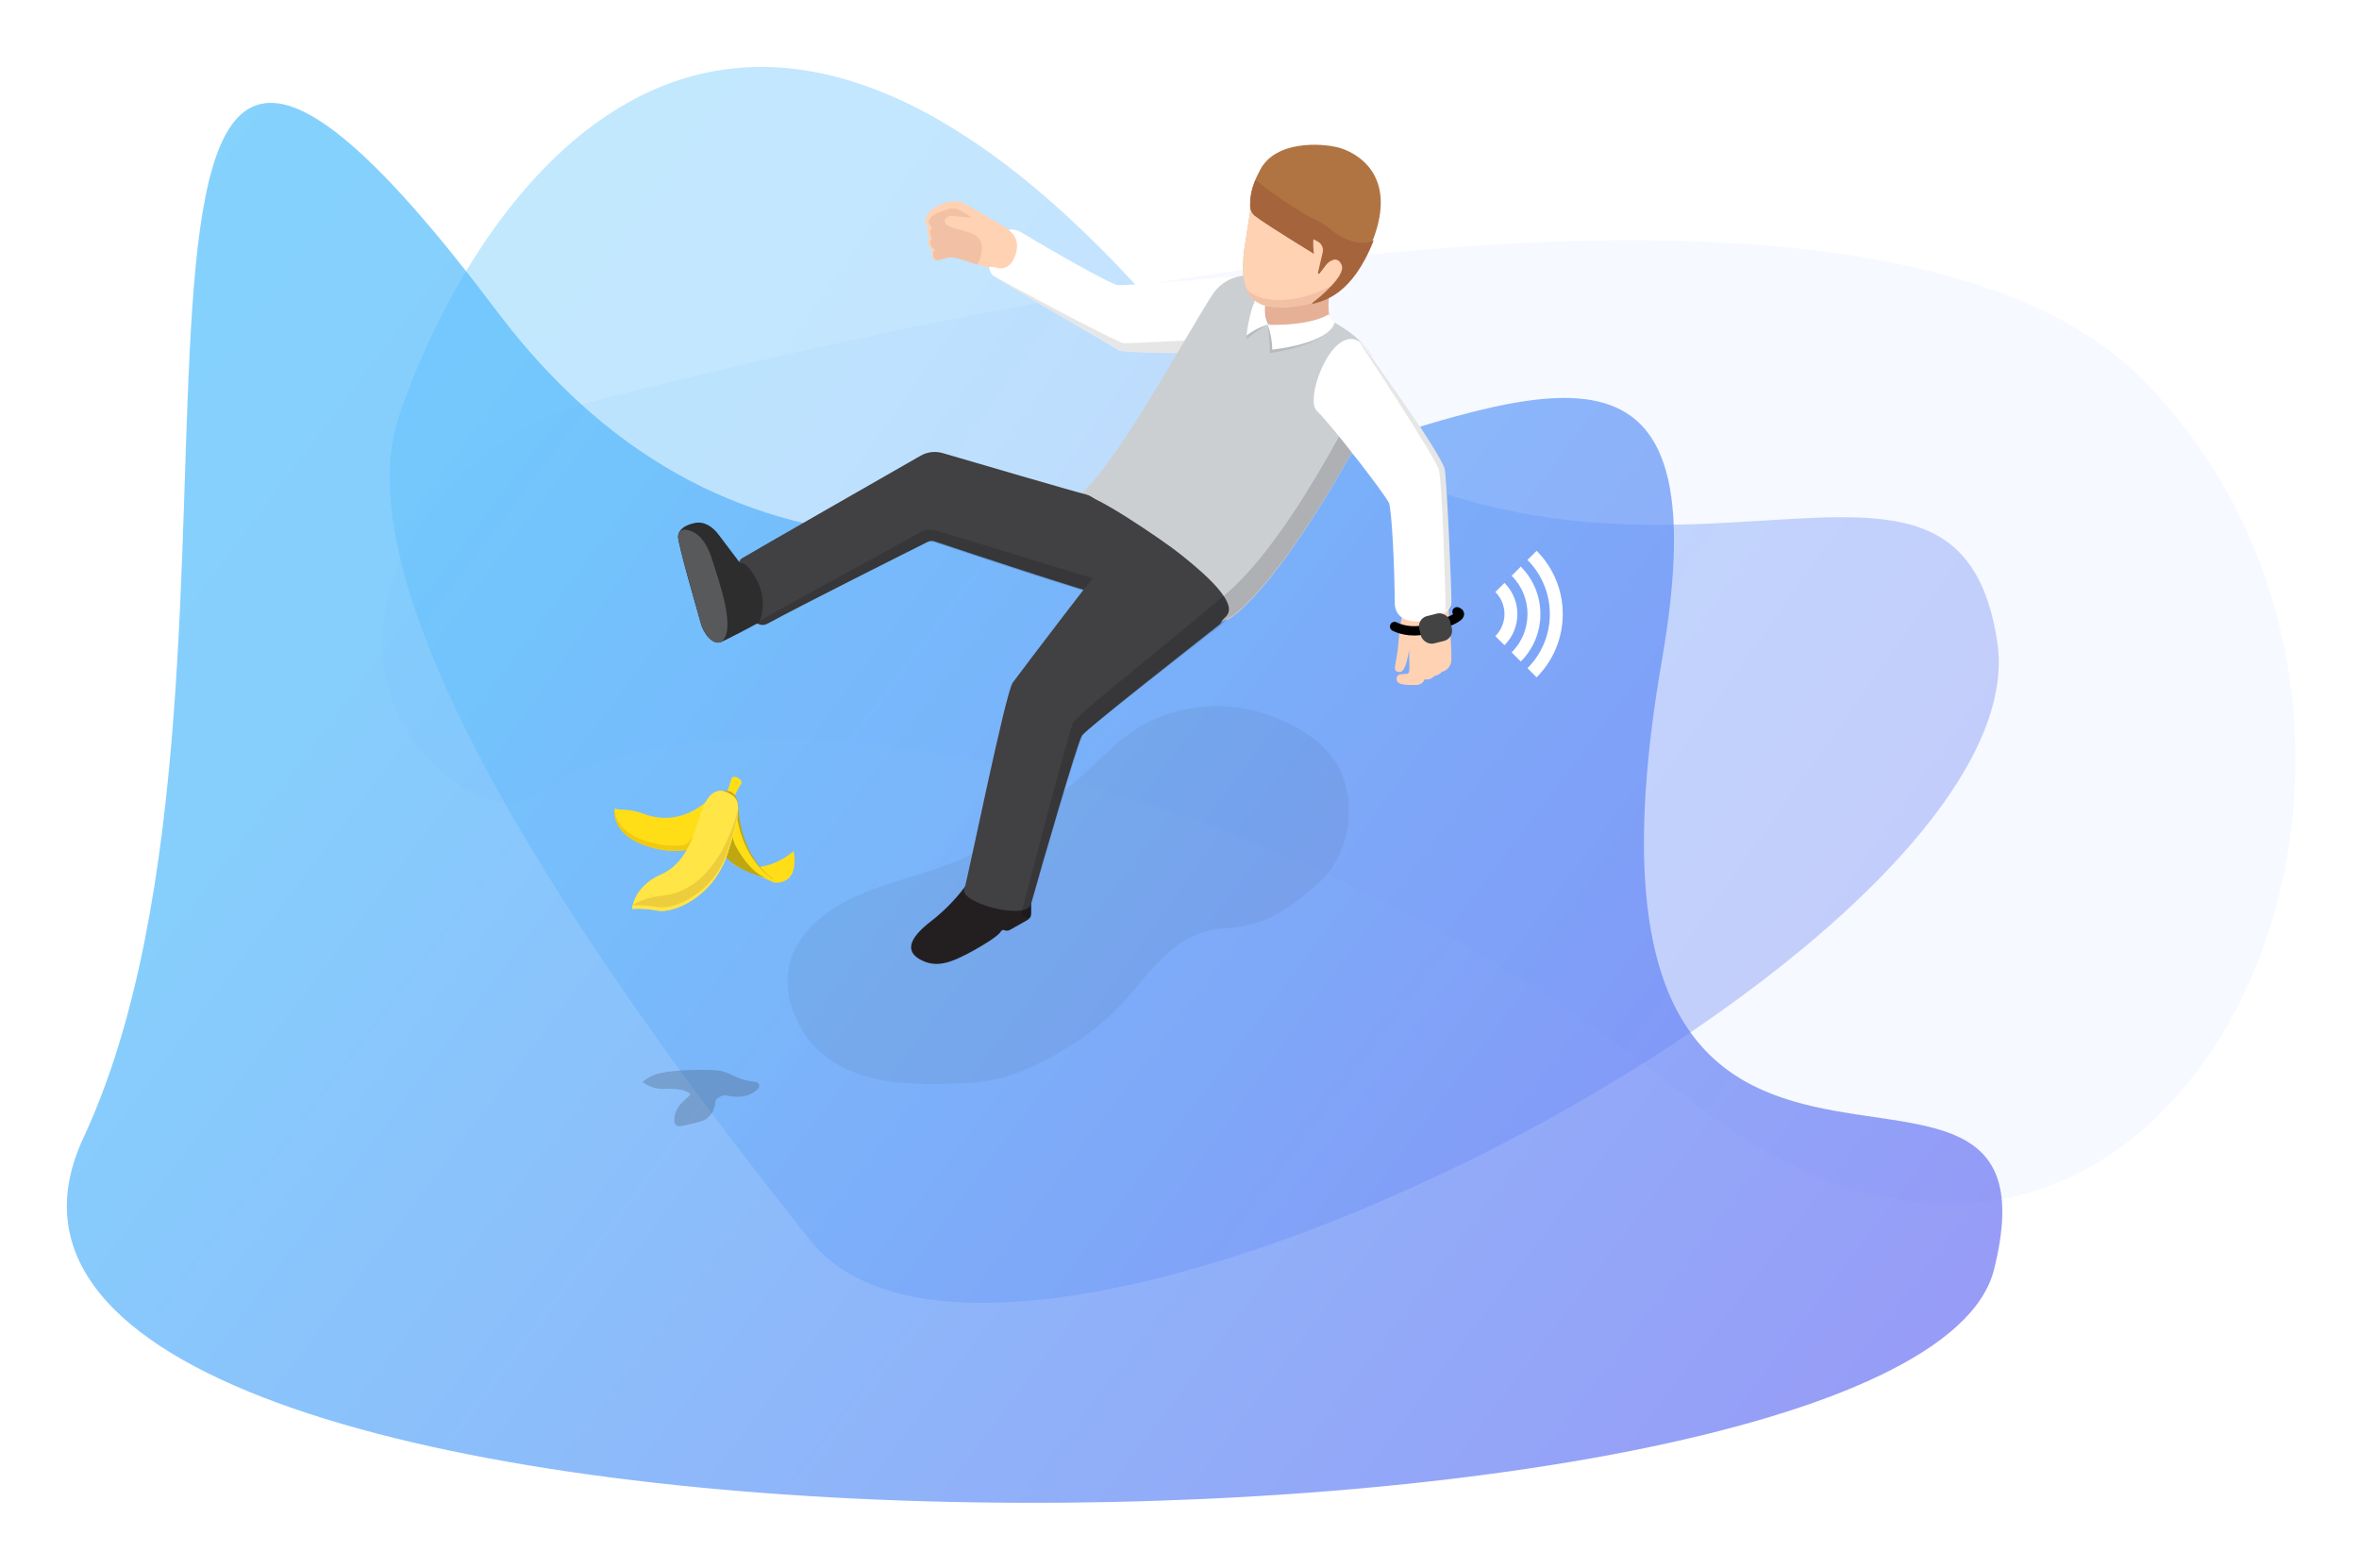 <svg width="668" height="444" viewBox="0 0 668 444" fill="none" xmlns="http://www.w3.org/2000/svg">
<g filter="url(#filter0_d)">
<path fill-rule="evenodd" clip-rule="evenodd" d="M123.994 221.699C87.555 187.416 119.289 130.155 167.748 117.709C298.159 84.214 535.547 36.821 608.012 112.745C709.685 219.271 611.328 422.241 476.89 314.273C342.451 206.305 192.246 199.596 155.579 227.002C144.903 234.983 134.035 231.147 123.994 221.699Z" fill="#F6F9FF"/>
</g>
<g opacity="0.353" filter="url(#filter1_d)">
<path fill-rule="evenodd" clip-rule="evenodd" d="M113 121.78C131.1 68.107 198.379 -48.584 320.999 84.079C443.619 216.743 552.341 99.394 565.567 185.755C578.793 272.117 285.063 424.89 229.51 355.382C173.956 285.873 94.9 175.453 113 121.78Z" fill="url(#paint0_linear)"/>
</g>
<g filter="url(#filter2_d)">
<path fill-rule="evenodd" clip-rule="evenodd" d="M140.6 92.011C276.744 272.912 504.777 -6.452 470.583 191.12C436.389 388.691 587.481 272.653 564.636 363.596C541.79 454.538 -38.762 460.036 23.619 326.267C86 192.498 4.456 -88.889 140.6 92.011Z" fill="url(#paint1_linear)" fill-opacity="0.7"/>
</g>
<g filter="url(#filter3_d)">
<path opacity="0.053" fill-rule="evenodd" clip-rule="evenodd" d="M227.026 295.573C230.66 301.91 237.151 306.244 244.089 308.497C251.027 310.75 258.429 311.103 265.719 310.978C273.361 310.849 281.262 310.676 288.337 307.773C308.098 299.679 317.351 288.935 321.381 284.046C328.422 275.503 335.291 267.586 346.327 266.965C357.363 266.345 363.588 262.834 373.679 253.788C383.77 244.742 386.739 222.979 370.792 212.308C348.883 197.662 328.791 206.062 322.678 209.862C316.565 213.661 311.655 219.033 306.289 223.806C300.138 229.264 293.359 233.955 286.597 238.629C282.731 241.304 278.864 243.988 274.659 246.124C267.356 249.838 259.352 251.806 251.581 254.348C243.81 256.89 236.026 260.176 230.209 265.936C221.316 274.741 221.132 285.286 227.026 295.573Z" fill="black"/>
<path fill-rule="evenodd" clip-rule="evenodd" d="M352.233 103.739C352.233 103.739 326.416 104.508 317.337 103.406C317.337 103.406 285.526 85.004 281.53 82.363C277.534 79.722 281.786 65.239 289.424 69.927C296.932 74.538 314.149 84.295 316.31 84.705C318.471 85.115 346.067 82.568 351.244 82.119C356.421 81.671 365.231 102.359 352.233 103.739Z" fill="white"/>
<path opacity="0.1" fill-rule="evenodd" clip-rule="evenodd" d="M359 99.224C358.137 101.602 356.224 103.363 352.706 103.736C352.706 103.736 326.66 104.511 317.505 103.406C317.505 103.406 285.407 84.952 281.376 82.304C281.241 82.215 281.115 82.113 281 82C281.54 82.296 316.223 101.131 318.338 101.225C319.922 101.293 345.809 99.931 359 99.224Z" fill="black"/>
<path fill-rule="evenodd" clip-rule="evenodd" d="M287.578 76.086C286.425 79.627 284.216 80.51 281.887 79.746C280.314 79.228 280.191 80.072 278.278 79.321C273.694 77.516 270.293 76.595 269.373 76.748C268.079 76.96 264.437 78.578 263.987 76.986C263.732 76.238 263.742 75.425 264.017 74.684C264.017 74.684 261.977 73.593 263.275 71.33C262.505 70.542 262.363 69.334 262.927 68.388C262.927 68.388 261.108 67.777 262.567 64.868C264.025 61.96 270.221 60.16 272.613 61.395C275.005 62.631 280.793 66.15 282.57 67.144C285.496 68.757 289.275 70.918 287.578 76.086Z" fill="#FFD2B3"/>
<path fill-rule="evenodd" clip-rule="evenodd" d="M264.344 76.788C264.146 76.049 264.267 75.171 264.777 74.728C264.777 74.728 262.443 73.694 263.912 71.427C263.215 70.547 263.206 69.319 263.891 68.43C263.891 68.43 260.538 65.918 266.842 63.786C270.515 62.52 270.299 62.541 275.363 65.673C275.363 65.673 270.342 65.289 269.681 65.175C268.173 64.918 266.056 66.779 268.981 68.164C271.906 69.548 276.983 69.43 277.864 72.93C278.232 74.399 277.864 77.636 276.633 79C272.368 77.345 269.616 76.767 268.769 76.889C268.13 76.986 266.937 77.421 265.822 77.658C265.171 77.802 264.518 77.418 264.344 76.788Z" fill="#F2C1A5"/>
<path fill-rule="evenodd" clip-rule="evenodd" d="M343.259 87.539C346.368 82.637 352.539 80.687 357.886 82.917C358.877 83.349 359.959 83.803 361.148 84.348C365.389 86.285 372.185 91.872 378.003 95.387C378.793 95.866 379.578 96.353 380.356 96.849C389.113 102.431 393.876 111.226 389.122 120.48C380.223 137.802 362.898 167.551 349.508 178.309C342.923 183.611 332.352 175.577 317.983 166.241C301.732 155.673 304.193 145.918 307.179 142.891C318.341 131.502 334.429 101.428 343.259 87.539Z" fill="#CCCFD2"/>
<path fill-rule="evenodd" clip-rule="evenodd" d="M305.569 144.2C307.66 142.06 330.266 157.757 333.822 160.628C337.377 163.499 351.28 174.155 347.286 178.466C341.75 184.397 339.268 184.769 335.252 184.998C331.901 185.193 301.971 170.805 299.535 162.474C298.317 158.306 299.437 154.29 300.327 151.822C301.498 148.622 303.47 146.361 305.569 144.2Z" fill="#414042"/>
<path fill-rule="evenodd" clip-rule="evenodd" d="M307.499 144.024C304.082 143.201 276.534 135.133 266.946 132.325C264.851 131.71 262.598 131.975 260.702 133.061C249.804 139.297 212.5 160.65 209.98 162.184C207.024 163.978 211.117 184.079 217.443 180.595C226.178 175.786 257.156 160.256 262.788 157.439C263.351 157.156 264.004 157.109 264.602 157.309C270.997 159.45 308.344 171.92 315.596 173.528C325.852 175.799 316.117 146.108 307.499 144.024Z" fill="#414042"/>
<path fill-rule="evenodd" clip-rule="evenodd" d="M209.631 163.554C209.631 163.554 204.124 156.25 203.468 155.389C201.79 153.151 199.391 151.564 196.749 152.107C194.106 152.651 192.141 153.89 192.002 155.907C191.863 157.924 197.97 178.686 198.418 180.443C199.213 183.573 201.895 186.794 204.194 185.825C206.341 184.925 214.391 180.608 214.625 180.473C215.408 180.038 217.446 174.156 214.304 168.301C211.161 162.445 209.631 163.554 209.631 163.554Z" fill="#2D2D2E"/>
<path fill-rule="evenodd" clip-rule="evenodd" d="M192 155.912C192.25 159.012 198.023 178.683 198.456 180.401C199.227 183.413 201.709 186.508 203.95 185.93C208.887 183.163 203.613 168.683 201.595 162.309C199.577 155.934 196.565 154.352 194.184 154.023C192.7 153.821 192.184 155 192 155.912Z" fill="#58595B"/>
<path opacity="0.15" fill-rule="evenodd" clip-rule="evenodd" d="M319 170.708C318.52 172.898 317.221 174.1 314.837 173.57C307.621 171.971 270.457 159.568 264.099 157.438C263.505 157.24 262.858 157.286 262.298 157.568C256.695 160.369 225.855 175.82 217.181 180.599C216.182 181.195 214.924 181.121 214 180.414L260.66 154.71C262.027 153.962 263.635 153.797 265.124 154.254L319 170.708Z" fill="black"/>
<path fill-rule="evenodd" clip-rule="evenodd" d="M272.961 255.523C270.225 259.103 267.019 262.315 263.426 265.074C257.358 269.799 256.4 273.381 260.448 275.686C264.886 278.178 268.887 277.023 275.886 273.084C282.886 269.145 283.202 268.071 283.462 267.757C283.722 267.443 284.004 267.273 284.329 267.426C284.868 267.672 285.496 267.645 286.01 267.354L290.912 264.582C291.586 264.203 292.001 263.5 292 262.739V255.255C292.004 251.732 278.638 247.644 272.961 255.523Z" fill="#231F20"/>
<path fill-rule="evenodd" clip-rule="evenodd" d="M316.661 158.548C314.75 160.456 288.806 194.508 286.766 197.366C284.726 200.224 274.227 252.074 273.053 255.912C271.879 259.75 290.623 264.803 291.93 260.106C294.784 249.815 305.078 214.262 306.363 212.332C307.649 210.402 339.249 185.709 345.386 180.821C349.941 177.191 328.039 147.207 316.661 158.548Z" fill="#414042"/>
<path opacity="0.15" fill-rule="evenodd" clip-rule="evenodd" d="M389.123 120.405C380.22 137.677 362.879 167.341 349.481 178.073C348.918 178.525 348.293 178.895 347.626 179.173C347.04 179.772 346.487 180.311 345.966 180.794L345.927 180.828C344.979 181.721 343.951 182.525 342.855 183.23C332.818 191.051 307.807 210.454 306.66 212.148C305.366 214.067 295.013 249.409 292.132 259.645C292.093 259.796 292.035 259.941 291.959 260.076V263.211C291.96 263.481 291.908 263.749 291.808 264L289 263.496C289 263.496 302.553 211.355 303.783 208.841C305.012 206.327 326.464 189.672 347.04 172.334C367.616 154.997 389.688 107 389.688 107C391.496 111.1 391.552 115.692 389.123 120.405Z" fill="black"/>
<path fill-rule="evenodd" clip-rule="evenodd" d="M376.867 85.366C376.148 87.424 375.886 92.236 376.658 94.23C377.499 96.416 367.504 100.682 359.147 95.631C353.724 92.36 359.505 83.043 366.152 81.169C366.152 81.169 372.172 78.778 374.67 80.836C374.674 80.84 377.656 83.18 376.867 85.366Z" fill="#E6B097"/>
<path opacity="0.1" fill-rule="evenodd" clip-rule="evenodd" d="M376.273 93C376.273 93 371.936 96.173 359 95.918C359.347 98.6 359.556 101.298 359.625 104C359.625 104 375.447 101.975 378 95.331L376.273 93Z" fill="black"/>
<path fill-rule="evenodd" clip-rule="evenodd" d="M376.237 93C376.237 93 371.91 96.239 359 95.979C359.796 98.237 360.229 100.607 360.283 103C360.283 103 376.168 101.493 378 95.314L376.237 93Z" fill="white"/>
<path opacity="0.1" fill-rule="evenodd" clip-rule="evenodd" d="M359.236 95.575C359.236 95.575 356.488 97.334 353 100C353 100 353 89.988 358.967 85H361C361 85 356.533 89.57 359.236 95.575Z" fill="black"/>
<path fill-rule="evenodd" clip-rule="evenodd" d="M359.127 95.927C359.127 95.927 356.698 96.313 353 99C353 99 353.665 88.829 358.843 84H361C361 84 356.258 89.875 359.127 95.927Z" fill="white"/>
<path fill-rule="evenodd" clip-rule="evenodd" d="M363.118 48.72C358.531 50.496 355.482 55.035 354.984 57.504L352.258 75.264C351.445 82.953 352.258 89.35 359.046 90.763C359.046 90.763 377.128 93.621 383.376 79.5L386.761 72.046C393.196 56.166 384.632 48.625 375.34 47.256C367.96 46.208 363.118 48.72 363.118 48.72Z" fill="#BCBEC0"/>
<path fill-rule="evenodd" clip-rule="evenodd" d="M386.76 72.048L383.379 79.507C381.455 83.889 377.902 87.316 373.497 89.037C366.504 91.931 359.046 90.77 359.046 90.77C357.525 90.498 356.107 89.807 354.945 88.773C351.963 86.001 351.648 80.976 352.257 75.271L354.979 57.484C355.481 55.015 358.527 50.48 363.118 48.704C363.118 48.704 367.961 46.182 375.337 47.274C384.635 48.63 393.196 56.172 386.76 72.048Z" fill="#FFD2B3"/>
<path fill-rule="evenodd" clip-rule="evenodd" d="M353 85.798C354.003 88.311 355.903 90.096 359.154 90.762C359.154 90.762 377.432 93.617 383.755 79.541L384 79C376.623 88.591 358.461 92.129 353 85.798Z" fill="#F2C1A5"/>
<path fill-rule="evenodd" clip-rule="evenodd" d="M356.855 52.062C361.257 43.771 374.067 44.503 379.011 45.785C383.404 46.923 396.223 53.032 388.662 72.243C382.638 87.621 374.703 89.154 371.777 89.994C371.71 90.014 371.638 89.982 371.607 89.918C371.577 89.854 371.598 89.778 371.657 89.738C373.654 88.318 381.059 82.036 379.932 79.126C379.071 76.927 377.604 77.286 376.623 77.854C376.093 78.173 375.632 78.595 375.267 79.096L373.516 81.417C373.466 81.489 373.371 81.515 373.291 81.478C373.211 81.44 373.17 81.351 373.193 81.265L374.536 75.498C374.832 74.214 374.229 72.889 373.068 72.277L371.777 71.584C371.677 72.984 371.737 74.39 371.958 75.775C361.433 69.207 357.087 66.367 355.297 64.951C354.42 64.224 353.94 63.119 354.006 61.977C353.898 57.942 355.538 54.543 356.855 52.062Z" fill="#B07443"/>
<path fill-rule="evenodd" clip-rule="evenodd" d="M354.006 62.164C353.938 63.299 354.421 64.397 355.305 65.119C357.111 66.546 361.484 69.367 372.075 75.869C371.852 74.495 371.789 73.1 371.889 71.711L373.188 72.399C374.354 73.007 374.96 74.32 374.664 75.594L373.309 81.318C373.286 81.403 373.327 81.492 373.407 81.529C373.487 81.566 373.583 81.54 373.633 81.468L375.4 79.163C375.766 78.667 376.228 78.249 376.76 77.933C377.747 77.37 379.232 77.013 380.089 79.202C381.224 82.088 373.772 88.323 371.767 89.742C371.711 89.781 371.691 89.855 371.72 89.917C371.748 89.979 371.817 90.012 371.884 89.996C374.85 89.166 382.899 87.631 389 72.064C386.341 73.543 381.258 72.79 376.422 68.692C375.382 67.8 374.228 67.05 372.988 66.46C367.117 63.717 358.813 57.615 355.552 55C354.517 57.247 353.989 59.693 354.006 62.164Z" fill="#A6643C"/>
<path fill-rule="evenodd" clip-rule="evenodd" d="M403.416 170.225C405.465 169.372 410.053 170.971 410.112 174.602C410.171 178.232 411.422 190.023 410.851 191.806C410.281 193.589 408.959 194.16 408.393 194.224C408.393 194.224 407.383 195.308 406.187 195.436C405.491 196.223 404.439 196.585 403.411 196.392C403.051 197.371 402.114 198.01 401.079 197.983C399.25 197.983 395.397 198.294 395.46 196.276C395.524 194.259 398.118 195.201 398.747 194.694C399.377 194.186 399.001 191.908 399.001 187.898C399.001 187.898 398.249 194.638 396.259 194.344C393.868 193.99 395.524 192.723 396.039 185.59C396.555 178.458 397.814 172.58 403.416 170.225Z" fill="#FFD2B3"/>
<path fill-rule="evenodd" clip-rule="evenodd" d="M386.822 102.464C386.822 102.464 408.481 133.153 409.102 136.857C409.723 140.562 411 169.786 411 174.656C411 179.526 394.941 183.733 394.941 174.656C394.941 165.579 394.144 148.452 393.291 146.398C392.439 144.344 376.727 123.915 372.883 120.367C369.04 116.818 378.484 92.26 386.822 102.464Z" fill="white"/>
<path opacity="0.1" fill-rule="evenodd" clip-rule="evenodd" d="M410.996 174.373C411.001 174.455 411.001 174.537 410.996 174.619C410.996 174.697 410.974 174.774 410.957 174.856C410.957 174.93 410.918 175.003 410.892 175.081C410.866 175.158 410.835 175.232 410.801 175.309L410.779 175.361C410.75 175.427 410.717 175.493 410.679 175.559C410.636 175.637 410.588 175.719 410.536 175.797C410.484 175.874 410.458 175.913 410.415 175.973C410.372 176.034 410.272 176.168 410.189 176.258C409.952 176.529 409.689 176.778 409.405 177C409.171 168.197 408.364 140.292 407.428 137.027C406.322 133.175 385.316 101.492 385 101C385.16 101.116 385.325 101.242 385.481 101.38L385.681 101.556C385.99 101.843 386.28 102.15 386.548 102.475C386.548 102.475 408.464 133.024 409.093 136.712C409.721 140.4 410.996 169.538 410.996 174.373Z" fill="black"/>
<path opacity="0.2" fill-rule="evenodd" clip-rule="evenodd" d="M182 310.402C182 310.675 184.868 312.525 187.873 312.399C190.16 312.304 193.229 312.282 195.14 313.538C196.508 314.43 191.96 315.743 191.062 319.883C190.964 320.397 190.919 320.919 190.929 321.442C190.928 321.921 191.146 322.374 191.518 322.67C191.891 322.965 192.377 323.07 192.836 322.954C194.618 322.521 196.204 322.308 198.683 321.524C201.09 320.762 202.436 318.441 202.577 315.894C202.624 315.076 204.591 314.084 205.48 314.192C205.749 314.222 211.246 315.924 214.691 312.338C214.983 312.03 215.077 311.581 214.935 311.18C214.793 310.778 214.438 310.492 214.02 310.441C207.048 309.575 207.228 307.232 201.671 307.05C196.414 306.877 188.69 307.107 185.189 308.454C184.035 308.936 182.96 309.593 182 310.402Z" fill="#231F20"/>
<path fill-rule="evenodd" clip-rule="evenodd" d="M205 230.222C205.844 228.554 206.502 226.8 206.963 224.991C207.442 222.662 210.773 225.022 209.834 226.137C208.895 227.253 207.697 230.137 207.5 230.804C207.303 231.471 205 230.222 205 230.222Z" fill="#FFDE17"/>
<path fill-rule="evenodd" clip-rule="evenodd" d="M219.23 253.958C219.23 253.958 226.406 255.14 224.753 245C224.753 245 217.062 252.444 207 248.583L219.23 253.958Z" fill="#FFDE17"/>
<path fill-rule="evenodd" clip-rule="evenodd" d="M208.501 232.388C208.501 232.388 208.621 246.024 219 253C219 253 210.073 251.79 205.398 246.608C200.135 240.778 198.811 232.631 201.032 229.967C203.186 227.385 208.082 226.575 208.501 232.388Z" fill="#BFA711"/>
<path fill-rule="evenodd" clip-rule="evenodd" d="M219 253C219 253 218.163 252.881 216.907 252.574C214.124 251.871 209.173 250.191 206.117 246.607C201.128 240.776 199.873 232.627 201.978 229.963C203.51 228.019 206.523 227.077 208.097 229.238C208.701 230.172 209.034 231.261 209.055 232.38C209.055 232.38 209.156 246.04 219 253Z" fill="#BFA711"/>
<path fill-rule="evenodd" clip-rule="evenodd" d="M219 253C218.236 252.985 217.48 252.839 216.769 252.569C213.199 251.221 210.183 247.013 208.344 243.645C206.068 239.48 207.371 229 207.371 229C208.016 229.944 208.37 231.044 208.393 232.174C208.393 232.174 208.505 245.966 219 253Z" fill="#FFDE17"/>
<path fill-rule="evenodd" clip-rule="evenodd" d="M200.75 230.283C200.75 230.283 193.255 238.641 182.202 234.471C177.487 232.691 175.277 233.753 174.068 232.91C174.068 232.91 172.602 240.155 183.311 243.659C194.021 247.164 199.406 242.739 200.82 242.314C207.323 240.379 205.4 227.986 200.75 230.283Z" fill="#FFDE17"/>
<path fill-rule="evenodd" clip-rule="evenodd" d="M205.856 228.451C204.191 227.701 201.228 227.217 199.123 232.715C197.017 238.213 195.561 248.066 187.06 251.768C179.458 255.081 179 261.399 179 261.399C181.375 261.271 183.756 261.433 186.093 261.883C190.536 262.82 201.93 258.19 205.933 245.973C210.509 232.078 209.528 230.103 205.856 228.451Z" fill="#FFE545"/>
<path fill-rule="evenodd" clip-rule="evenodd" d="M200.819 242.361C199.384 242.783 194.02 247.125 183.311 243.683C172.602 240.241 174.068 233.124 174.068 233.124C174.659 243.408 192.468 244.426 194.312 243.011C196.156 241.596 203.481 231 203.481 231C205.839 233.39 205.809 240.908 200.819 242.361Z" fill="#F2C911"/>
<path fill-rule="evenodd" clip-rule="evenodd" d="M205.936 245.94C201.916 258.173 190.524 262.822 186.094 261.883C183.757 261.432 181.375 261.269 179 261.398C179 261.398 179.458 255.08 187.057 251.751C195.559 248.037 196.753 238.053 199.12 232.653C201.376 227.497 204.189 227.633 205.854 228.384C207.871 229.293 209.074 230.298 208.997 233.313C208.937 235.799 208.003 239.648 205.936 245.94Z" fill="#FFE545"/>
<path fill-rule="evenodd" clip-rule="evenodd" d="M205.939 245.327C201.919 257.266 190.526 261.802 186.094 260.886C183.757 260.446 181.375 260.287 179 260.412C181.429 258.935 184.164 258.026 186.998 257.756C204.196 256.426 209 233 209 233C208.94 235.43 208.007 239.187 205.939 245.327Z" fill="#EDCD3B"/>
</g>
<path d="M394.904 177.434C394.904 177.434 397.82 179.091 402.096 178.566" stroke="black" stroke-width="2.64" stroke-linecap="round"/>
<path d="M409.406 176.366C409.406 176.366 415.285 174.249 412.579 173.264" stroke="black" stroke-width="2.64" stroke-linecap="round"/>
<rect x="401.166" y="175.207" width="9" height="8" rx="3.017" transform="rotate(-14 401.166 175.207)" fill="#434343"/>
<path fill-rule="evenodd" clip-rule="evenodd" d="M435.118 191.83L432.532 189.242C440.984 180.788 440.982 167.038 432.528 158.586L435.118 156C444.998 165.876 444.998 181.954 435.118 191.83ZM428.056 184.768L430.642 187.36C438.054 179.946 438.054 167.884 430.642 160.474L428.056 163.06C434.04 169.042 434.04 178.786 428.056 184.768ZM426.026 165.088C430.896 169.952 430.896 177.874 426.028 182.74L423.44 180.152C426.884 176.716 426.884 171.118 423.44 167.674L426.026 165.088Z" fill="white"/>
<defs>
<filter id="filter0_d" x="90.216" y="50.04" width="577.784" height="308.96" filterUnits="userSpaceOnUse" color-interpolation-filters="sRGB">
<feFlood flood-opacity="0" result="BackgroundImageFix"/>
<feColorMatrix in="SourceAlpha" type="matrix" values="0 0 0 0 0 0 0 0 0 0 0 0 0 0 0 0 0 0 127 0"/>
<feOffset dy="-4"/>
<feGaussianBlur stdDeviation="9"/>
<feColorMatrix type="matrix" values="0 0 0 0 0.098 0 0 0 0 0.098 0 0 0 0 0.149 0 0 0 0.01 0"/>
<feBlend mode="normal" in2="BackgroundImageFix" result="effect1_dropShadow"/>
<feBlend mode="normal" in="SourceGraphic" in2="effect1_dropShadow" result="shape"/>
</filter>
<filter id="filter1_d" x="92.364" y="0.958" width="491.636" height="386.042" filterUnits="userSpaceOnUse" color-interpolation-filters="sRGB">
<feFlood flood-opacity="0" result="BackgroundImageFix"/>
<feColorMatrix in="SourceAlpha" type="matrix" values="0 0 0 0 0 0 0 0 0 0 0 0 0 0 0 0 0 0 127 0"/>
<feOffset dy="-4"/>
<feGaussianBlur stdDeviation="9"/>
<feColorMatrix type="matrix" values="0 0 0 0 0.098 0 0 0 0 0.098 0 0 0 0 0.149 0 0 0 0.129 0"/>
<feBlend mode="normal" in2="BackgroundImageFix" result="effect1_dropShadow"/>
<feBlend mode="normal" in="SourceGraphic" in2="effect1_dropShadow" result="shape"/>
</filter>
<filter id="filter2_d" x="0.932" y="11.134" width="584.068" height="432.49" filterUnits="userSpaceOnUse" color-interpolation-filters="sRGB">
<feFlood flood-opacity="0" result="BackgroundImageFix"/>
<feColorMatrix in="SourceAlpha" type="matrix" values="0 0 0 0 0 0 0 0 0 0 0 0 0 0 0 0 0 0 127 0"/>
<feOffset dy="-4"/>
<feGaussianBlur stdDeviation="9"/>
<feColorMatrix type="matrix" values="0 0 0 0 0.098 0 0 0 0 0.098 0 0 0 0 0.149 0 0 0 0.129 0"/>
<feBlend mode="normal" in2="BackgroundImageFix" result="effect1_dropShadow"/>
<feBlend mode="normal" in="SourceGraphic" in2="effect1_dropShadow" result="shape"/>
</filter>
<filter id="filter3_d" x="156" y="23" width="273" height="314" filterUnits="userSpaceOnUse" color-interpolation-filters="sRGB">
<feFlood flood-opacity="0" result="BackgroundImageFix"/>
<feColorMatrix in="SourceAlpha" type="matrix" values="0 0 0 0 0 0 0 0 0 0 0 0 0 0 0 0 0 0 127 0"/>
<feOffset dy="-4"/>
<feGaussianBlur stdDeviation="9"/>
<feColorMatrix type="matrix" values="0 0 0 0 0.098 0 0 0 0 0.098 0 0 0 0 0.149 0 0 0 0.01 0"/>
<feBlend mode="normal" in2="BackgroundImageFix" result="effect1_dropShadow"/>
<feBlend mode="normal" in="SourceGraphic" in2="effect1_dropShadow" result="shape"/>
</filter>
<linearGradient id="paint0_linear" x1="1447.41" y1="-42.955" x2="333.284" y2="-833.59" gradientUnits="userSpaceOnUse">
<stop stop-color="#7062F1"/>
<stop offset="0.348" stop-color="#6D6BF2"/>
<stop offset="0.584" stop-color="#5AA6FA"/>
<stop offset="0.672" stop-color="#53BAFC"/>
<stop offset="1" stop-color="#4CD0FF"/>
</linearGradient>
<linearGradient id="paint1_linear" x1="1627.22" y1="-41.525" x2="342.059" y2="-1010.03" gradientUnits="userSpaceOnUse">
<stop stop-color="#7062F1"/>
<stop offset="0.348" stop-color="#6D6BF2"/>
<stop offset="0.584" stop-color="#5AA6FA"/>
<stop offset="0.672" stop-color="#53BAFC"/>
<stop offset="1" stop-color="#4CD0FF"/>
</linearGradient>
</defs>
</svg>
